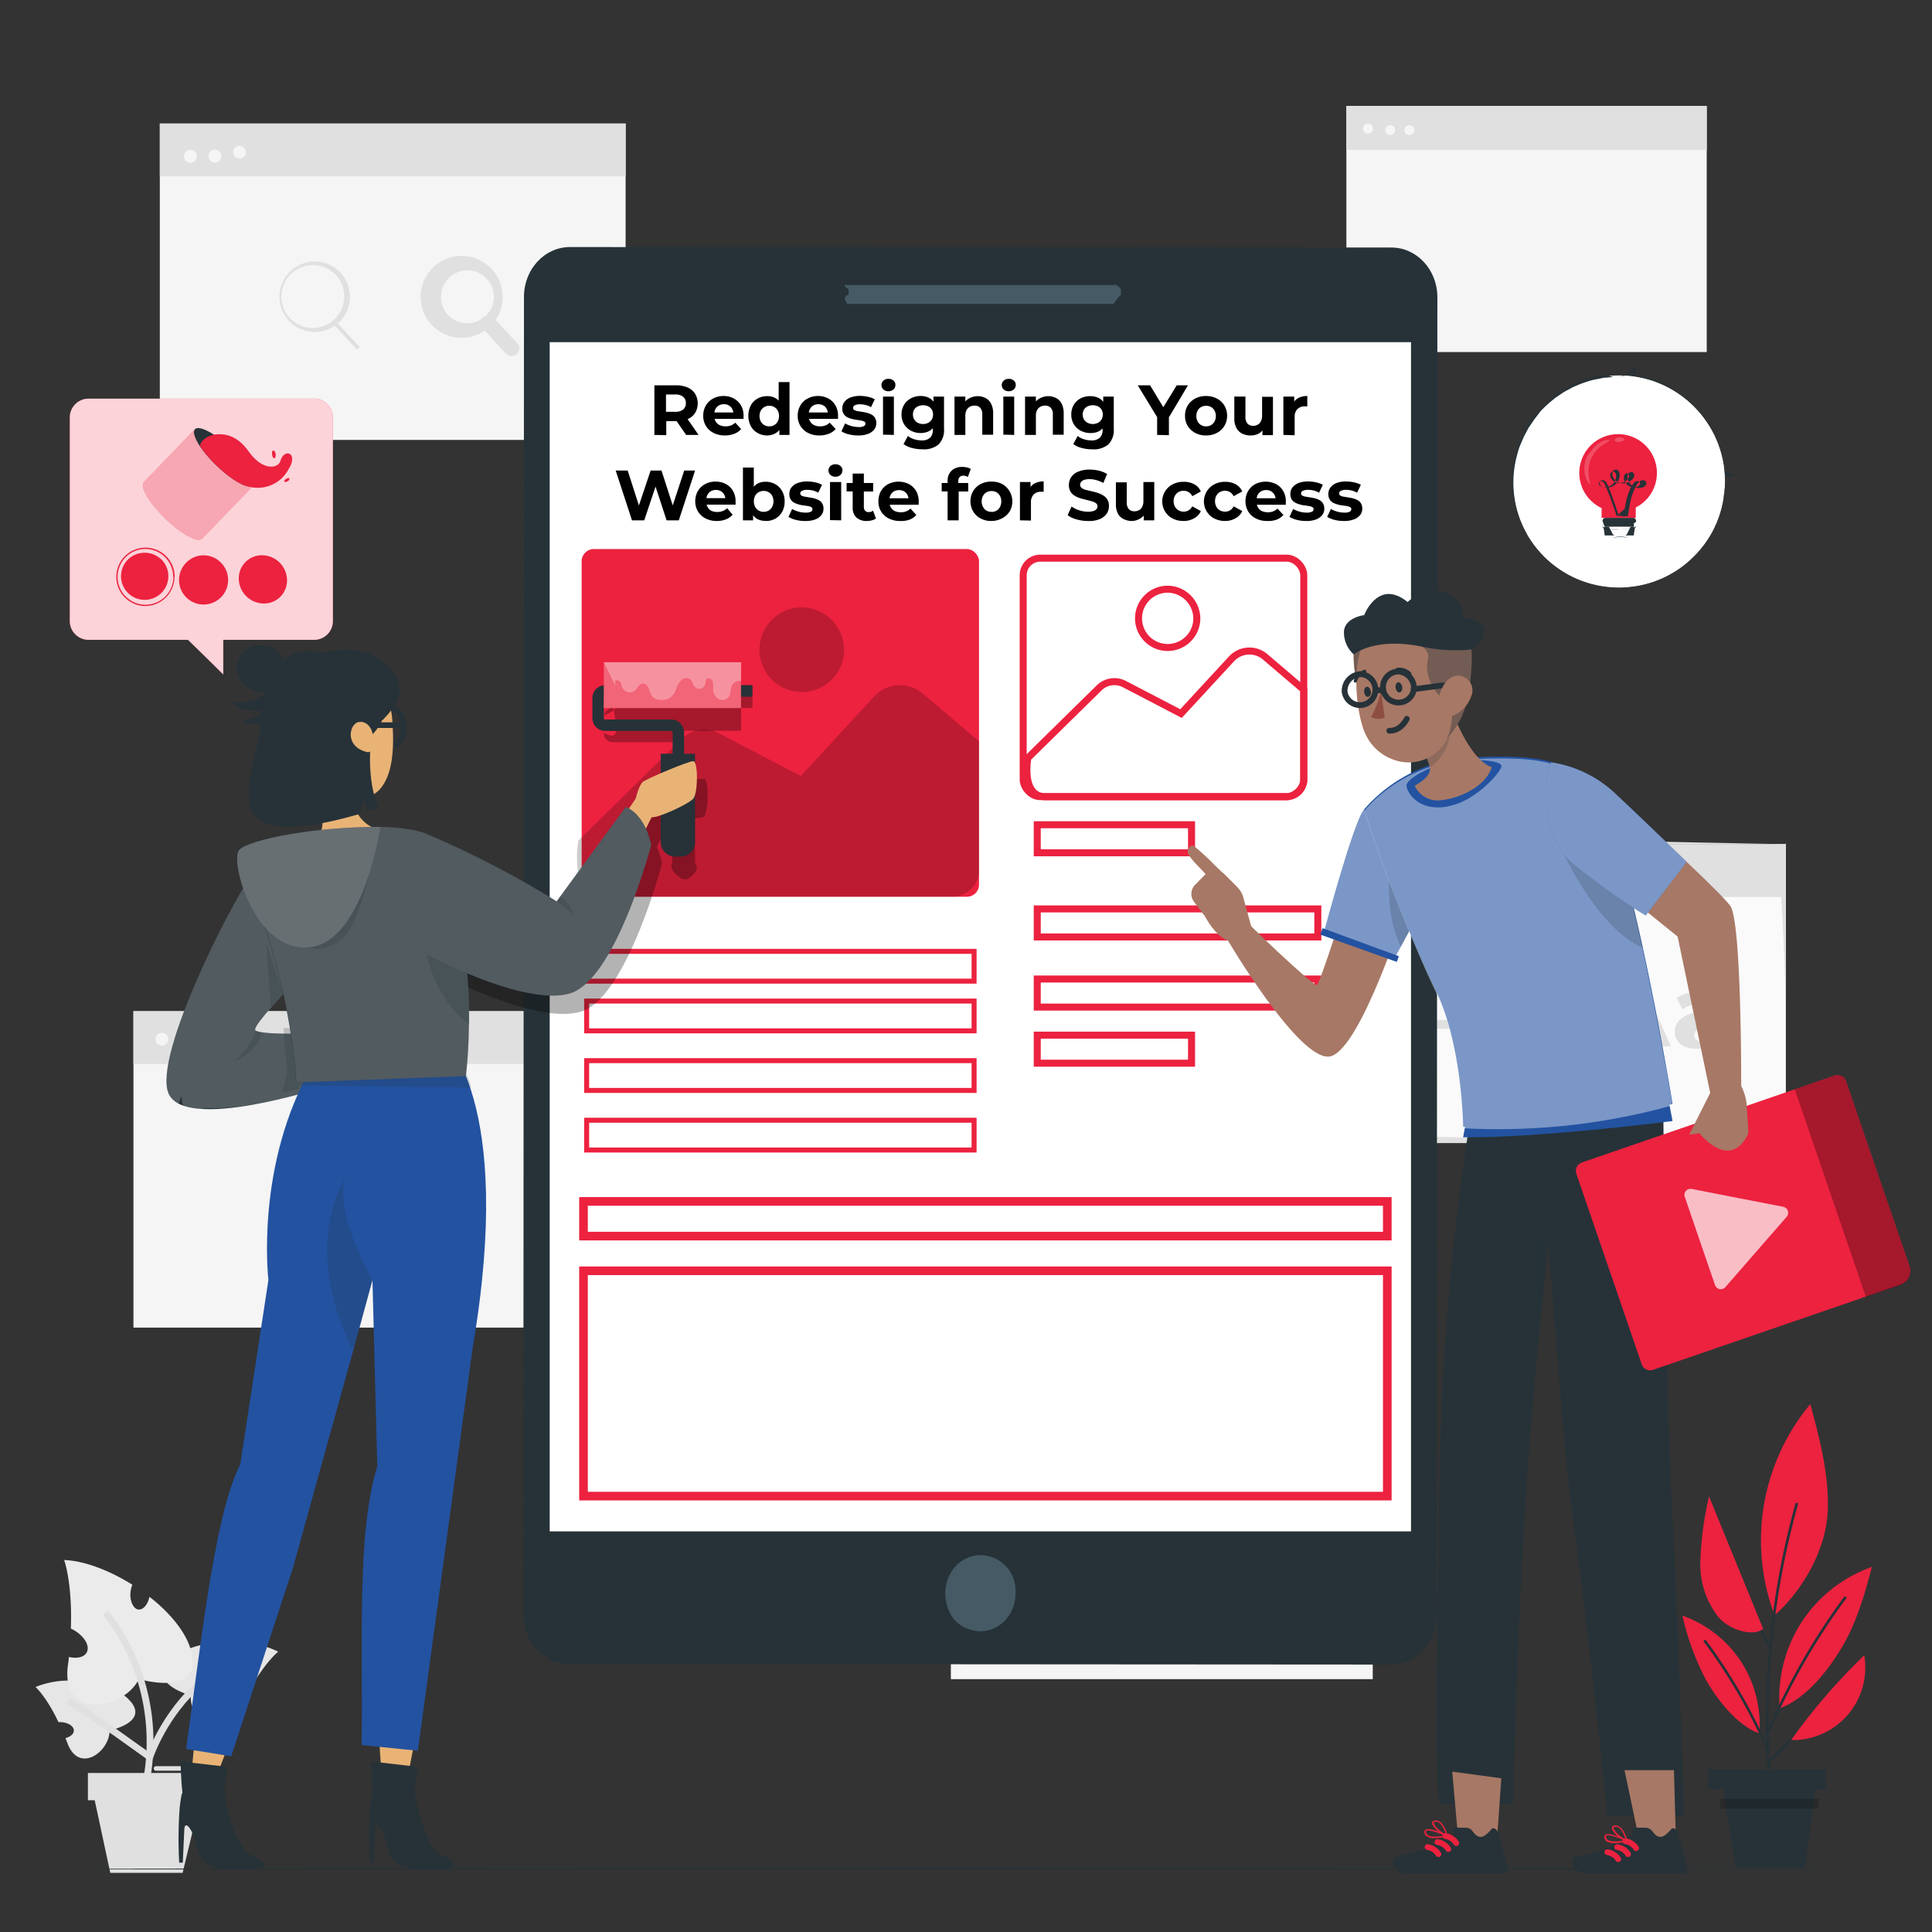 <svg id="Layer_1" data-name="Layer 1" xmlns="http://www.w3.org/2000/svg" viewBox="0 0 356 356"><rect x="0" y="0" width="356" height="356" fill="#333333" stroke="none"/><defs><style>.cls-1{fill:#e6e6e6;}.cls-2{fill:#ebebeb;}.cls-14,.cls-19,.cls-21,.cls-25,.cls-26,.cls-3,.cls-31,.cls-35,.cls-4,.cls-6{fill:none;}.cls-3,.cls-4,.cls-6{stroke:#e0e0e0;}.cls-14,.cls-21,.cls-25,.cls-26,.cls-3{stroke-miterlimit:10;}.cls-3,.cls-4{stroke-width:1.25px;}.cls-19,.cls-31,.cls-35,.cls-4,.cls-6{stroke-linecap:round;stroke-linejoin:round;}.cls-5{fill:#e0e0e0;}.cls-6{stroke-width:0.84px;}.cls-7{fill:#ec223f;}.cls-17,.cls-33,.cls-8{fill:#263238;}.cls-16,.cls-17,.cls-24,.cls-9{opacity:0.2;}.cls-15,.cls-17,.cls-22,.cls-24,.cls-27,.cls-28,.cls-29,.cls-32,.cls-33,.cls-9{isolation:isolate;}.cls-10{fill:#f5f5f5;}.cls-11{fill:#fafafa;}.cls-12,.cls-22,.cls-24,.cls-27,.cls-28,.cls-29,.cls-32{fill:#fff;}.cls-13{fill:#455a64;}.cls-14,.cls-25,.cls-26,.cls-31{stroke:#ec223f;}.cls-14{stroke-width:0.92px;}.cls-15,.cls-22,.cls-23{opacity:0.3;}.cls-18{fill:#e9b376;}.cls-19,.cls-21,.cls-35{stroke:#263238;}.cls-19{stroke-width:1.05px;}.cls-20{fill:#2352a1;}.cls-21{stroke-width:2.11px;}.cls-25{stroke-width:1.29px;}.cls-26{stroke-width:1.59px;}.cls-27{opacity:0.8;}.cls-28{opacity:0.6;}.cls-29{opacity:0.7;}.cls-30{fill:#a77865;}.cls-31,.cls-35{stroke-width:1.06px;}.cls-32,.cls-33{opacity:0.4;}.cls-34{fill:#8e4f42;}</style></defs><title>when-should-we-consider-redesigning-our-website</title><path class="cls-1" d="M24.09,313.56c-1.41-1.75-4.14-2.91-7.14-3.47.23.86.06,1.65-.45,1.85s-1.33-.39-1.7-1.36a3,3,0,0,1-.18-.8,16.61,16.61,0,0,0-8.07,1.07s2,1.78,4.22,6.47H11c1.45,0,2.62.72,2.61,1.57,0,.62-.64,1.14-1.54,1.38.11.3.23.6.35.92,2.13,5.77,7.82,1.6,7.77-2.35,0,0,7.1-1.37,3.93-5.27Z"/><path class="cls-1" d="M31.1,306.11c1.75-1.88,4.95-3,8.41-3.42-.33,1-.19,1.88.37,2.14s1.54-.35,2-1.42a3.67,3.67,0,0,0,.27-.9,19.07,19.07,0,0,1,9.12,1.83s-2.39,1.88-5.29,7.05l-.24,0c-1.65-.09-3,.62-3.09,1.59,0,.7.64,1.35,1.66,1.69-.16.33-.31.67-.47,1-2.86,6.42-9,1.24-8.68-3.26C35.2,312.41,27.2,310.32,31.1,306.11Z"/><path class="cls-2" d="M35.33,304.7c-.74-3.61-3.84-7.38-7.79-10.47-.3,1.43-1.16,2.45-2.05,2.35s-1.63-1.57-1.44-3.26a5.13,5.13,0,0,1,.34-1.31c-4.23-2.65-8.9-4.43-12.57-4.55,0,0,1.53,4.09,1.24,12.62l.3.15c2.1,1.12,3.28,3,2.62,4.25-.48.9-1.8,1.19-3.3.84,0,.53-.11,1.06-.18,1.61-1.27,10,10.19,8.26,13.1,2.46C25.6,309.39,37,312.79,35.33,304.7Z"/><path class="cls-3" d="M27.08,327.57a38.68,38.68,0,0,0-7.62-30.42"/><path class="cls-4" d="M41.23,307.2c-8,4.16-12.44,13.1-13.63,16.57,0,0-9.81-7.12-14.55-10.15"/><polygon class="cls-5" points="16.2 331.72 39.62 331.72 39.62 326.7 16.2 326.7 16.2 331.72"/><polygon class="cls-5" points="37.27 330.04 33.65 345.1 20.32 345.1 17.09 330.04 37.27 330.04"/><path class="cls-6" d="M38.79,325.86H35.44"/><path class="cls-6" d="M35.44,325.86H28.75"/><g id="freepik--Plant--inject-218"><path class="cls-7" d="M333.58,258.73A39.21,39.21,0,0,0,327,297.65c5.6-5,9.54-12.61,9.79-19.27S335.31,265.16,333.58,258.73Z"/><path class="cls-7" d="M332,298.86a25.84,25.84,0,0,0-4.08,15.91c4.86-1.69,9.13-7.17,11.7-11.62s4-9.46,5.31-14.43A25.79,25.79,0,0,0,332,298.86Z"/><path class="cls-8" d="M330.84,277.05a148.51,148.51,0,0,0-5.44,39.88q0,5.74.46,11.48c0,.31.51.31.48,0a148.12,148.12,0,0,1,2.34-40.2q1.1-5.56,2.62-11a.24.24,0,0,0-.46-.13Z"/><path class="cls-8" d="M326.07,319.18a122.85,122.85,0,0,1,14.13-24.66c.18-.25-.24-.49-.42-.24a123.09,123.09,0,0,0-14.17,24.77c-.12.29.34.41.46.13Z"/><path class="cls-7" d="M320.79,306.14a21.43,21.43,0,0,1,3.4,13.26c-4-1.41-7.61-6-9.75-9.69a48.25,48.25,0,0,1-4.42-12A21.45,21.45,0,0,1,320.79,306.14Z"/><path class="cls-8" d="M326,322.46a100.58,100.58,0,0,0-11.61-20.17c-.18-.25-.6,0-.42.25a99.52,99.52,0,0,1,11.57,20c.12.28.58.16.46-.13Z"/><path class="cls-8" d="M326.09,324.9c5.71-5.87,11.54-11.63,17.26-17.51.21-.22-.13-.56-.34-.34-5.72,5.88-11.55,11.64-17.26,17.51-.22.23.12.57.34.34Z"/><path class="cls-7" d="M343.52,305a113.23,113.23,0,0,0-13.47,15.62H331A13.38,13.38,0,0,0,343.52,305Z"/><path class="cls-8" d="M320,293.28q3.19,5.22,6,10.66c.15.27.56,0,.42-.25q-2.82-5.43-6-10.65c-.16-.26-.58,0-.42.24Z"/><path class="cls-7" d="M314.93,275.68a61.52,61.52,0,0,0-1.62,12.2,15.69,15.69,0,0,0,3.31,10.06c2.16,2.55,6.52,3.66,8.27,2.2l-10-24.46Z"/><rect class="cls-8" x="314.77" y="326.04" width="21.72" height="3.62"/><polygon class="cls-8" points="332.63 344.14 319.83 344.14 317.5 329.66 334.46 329.66 332.63 344.14"/><polygon class="cls-9" points="316.79 331.47 335.21 331.47 334.98 333.28 317.08 333.28 316.79 331.47"/></g><g id="freepik--background-complete--inject-203"><rect class="cls-10" x="175.21" y="257.59" width="77.74" height="51.82"/><rect class="cls-5" x="175.21" y="257.59" width="77.74" height="8.1"/><path class="cls-10" d="M181,262a1.08,1.08,0,1,1-1.07-1.08A1.07,1.07,0,0,1,181,262Z"/><path class="cls-10" d="M185.14,261.9a1.08,1.08,0,1,1-1.07-1.07h0A1.06,1.06,0,0,1,185.14,261.9Z"/><path class="cls-10" d="M189.78,261.9a1.08,1.08,0,1,1-1.07-1.07h0a1.06,1.06,0,0,1,1.07,1.07Z"/><rect class="cls-10" x="248.09" y="19.52" width="66.4" height="45.35"/><rect class="cls-5" x="248.09" y="19.52" width="66.4" height="8.1"/><path class="cls-10" d="M253,23.67a.93.93,0,0,1-.92.93.91.91,0,0,1-.93-.91.93.93,0,0,1,.92-.93h0a.92.92,0,0,1,.93.91Z"/><circle class="cls-10" cx="256.18" cy="23.98" r="0.92"/><circle class="cls-10" cx="259.7" cy="23.98" r="0.92"/><rect class="cls-10" x="24.59" y="186.33" width="85.83" height="58.3"/><rect class="cls-5" x="24.59" y="186.33" width="85.83" height="9.72"/><path class="cls-10" d="M31,191.48a1.18,1.18,0,1,1-1.18-1.18h0A1.18,1.18,0,0,1,31,191.48Z"/><path class="cls-10" d="M35.48,190.74a1.19,1.19,0,1,1-1.19-1.17h0A1.18,1.18,0,0,1,35.48,190.74Z"/><path class="cls-10" d="M40,190.74a1.18,1.18,0,1,1-1.19-1.17h0A1.18,1.18,0,0,1,40,190.74Z"/><rect class="cls-10" x="29.45" y="22.76" width="85.83" height="58.3"/><rect class="cls-5" x="29.45" y="22.76" width="85.83" height="9.72"/><path class="cls-10" d="M36.27,28.78a1.19,1.19,0,1,1-1.21-1.16h0A1.18,1.18,0,0,1,36.27,28.78Z"/><path class="cls-10" d="M40.79,28.78a1.18,1.18,0,0,1-2.36,0,1.17,1.17,0,0,1,1.16-1.2h0A1.18,1.18,0,0,1,40.79,28.78Z"/><circle class="cls-10" cx="44.13" cy="28.04" r="1.17"/><path class="cls-5" d="M58,61.17a6.49,6.49,0,1,1,6.48-6.49h0A6.49,6.49,0,0,1,58,61.17Zm2-11.83A5.82,5.82,0,0,0,52,56a5.79,5.79,0,0,0,11.42-1.35h0A5.69,5.69,0,0,0,60,49.34Z"/><rect class="cls-5" x="63.53" y="58.7" width="0.7" height="6.34" transform="translate(-25.02 59.82) rotate(-42.76)"/><path class="cls-5" d="M87.84,61.72a7.55,7.55,0,1,1,4.77-7h0A7.4,7.4,0,0,1,87.84,61.72Zm-1.71-11.9a4.89,4.89,0,0,0-4.61,6.47,4.67,4.67,0,0,0,3,3A4.87,4.87,0,0,0,91,54.69h0a4.87,4.87,0,0,0-4.86-4.87Z"/><path class="cls-5" d="M94.23,65.59a1.36,1.36,0,0,1-1-.45l-4.32-4.66A1.4,1.4,0,0,1,91,58.59l4.31,4.63a1.4,1.4,0,0,1-.07,2,1.42,1.42,0,0,1-1,.38Z"/><rect class="cls-11" x="248.09" y="155.56" width="80.98" height="55.06"/><path class="cls-5" d="M269.63,189.57h-7.78l-1.71,3.24h-.83l6-13h1l6,13h-.83Zm-.37-1.62-3.49-7.74-3.5,7.74Z"/><path class="cls-5" d="M282.1,186.74v6.07h-1.62V191.3a3,3,0,0,1-3.21,1.86c-2.24,0-3.6-1.15-3.6-2.86,0-1.51,3.73-2.35,3.73-2.35h3.08v-1.24c.35-1.86-.66-2.86-2.62-2.86a5.11,5.11,0,0,0-3.44,1.26l-.48-.7a6.06,6.06,0,0,1,4-1.39C280.38,183,282.1,186.74,282.1,186.74Zm-1.62,3.09V188h-3.42c-2.1,0-2.8.86-2.8,2s1,2.1,2.8,2.1a3.44,3.44,0,0,0,3.42-2.23Z"/><path class="cls-5" d="M303.64,189.57h-6.22l-1.19,3.24H293.3l5.8-13h3l5.79,13h-3Zm-1-1.62-2.09-5.14L298.44,188Z"/><path class="cls-5" d="M319.35,187.2v5.61h-3.24v-1a5.1,5.1,0,0,1-3.66,1.44c-2.41,0-3.85-1.34-3.85-3.12s1.29-3.09,4.43-3.78h2.38c0-.59-.77-1.34-2.38-1.34a5,5,0,0,0-3,1l-1.07-2.1a8,8,0,0,1,4.44-1.24C316.58,182.62,318.39,184.11,319.35,187.2Zm-3.24,3.43v-1.06h-2.06c-1.4,0-1.84.52-1.84,1.21s.63,1.24,1.69,1.24A2.22,2.22,0,0,0,316.11,190.63Z"/><rect class="cls-5" x="248.09" y="155.56" width="80.98" height="9.72"/><path class="cls-10" d="M253.72,160.49a1.11,1.11,0,1,1-1.11-1.11h0A1.11,1.11,0,0,1,253.72,160.49Z"/><path class="cls-10" d="M258,159.91a1.12,1.12,0,1,1-1.13-1.11h0A1.11,1.11,0,0,1,258,159.91Z"/><path class="cls-10" d="M262.27,159.91a1.12,1.12,0,1,1-1.12-1.11h0A1.11,1.11,0,0,1,262.27,159.91Z"/><path class="cls-5" d="M329.06,210.36v-4.29c0-2.53,0-6.24,0-11,0-9.48,0-23.06-.08-39.69l.14.15H247.9l.19-.18V210.3l-.32-1.3,58.44,1.62,16.7-1.62H323l-16.67,1.62H248.09V153.94h-.3l81.13,1.62h-1.48v.16A381.09,381.09,0,0,1,329,195.49c0,4.72.07,10.93.07,10.93v3.94Z"/></g><g id="freepik--Floor--inject-203"><path class="cls-8" d="M346.69,344.39c0,.08-76.24.14-170.25.14s-170.26-.06-170.26-.14,76.22-.14,170.26-.14S346.69,344.31,346.69,344.39Z"/></g><path class="cls-8" d="M256.26,306.72l-151.35-.1c-4.68,0-8.48-4.1-8.48-9.16l.12-242.78c0-5.06,3.8-9.16,8.48-9.16l151.36.09c4.68,0,8.47,4.1,8.47,9.16l-.12,242.78C264.74,302.61,260.94,306.71,256.26,306.72Z"/><rect class="cls-12" x="101.29" y="63.05" width="158.71" height="219.13"/><path class="cls-13" d="M187.13,293.58c0,5-4.77,8.71-9.61,6.19a5.77,5.77,0,0,1-2.6-2.82c-2.83-6.41,3-12.68,8.92-9.55a6.53,6.53,0,0,1,3.29,5.83Z"/><path class="cls-13" d="M156.13,52.53h49.09c.47-.21.85.2,1.34.71V54.3A8,8,0,0,0,205.22,56H156.13c-.47-.81-.85-1.22.23-1.73V53.24C155.28,52.73,155.66,52.32,156.13,52.53Z"/><path class="cls-12" d="M149.54,155.35c.1,0,.19,4.27.19,9.53s-.09,9.52-.19,9.52-.18-4.27-.18-9.52S149.44,155.35,149.54,155.35Z"/><path class="cls-12" d="M203,223.66c0,.11-9.14.2-20.41.2s-20.42-.09-20.42-.2,9.14-.2,20.42-.2S203,223.55,203,223.66Z"/><path class="cls-12" d="M200.38,194.62c0,.11-8.61.2-19.23.2s-19.24-.09-19.24-.2,8.61-.19,19.24-.19S200.38,194.51,200.38,194.62Z"/><path class="cls-12" d="M163.84,221.51a3.39,3.39,0,0,1-.9,0,11.89,11.89,0,0,1-2.42-.53,13.91,13.91,0,0,1-9.15-13.3,13.15,13.15,0,0,1,.22-2.66,4.3,4.3,0,0,1,.23-.94,28.69,28.69,0,0,0-.19,3.59,14.16,14.16,0,0,0,9,13A21.59,21.59,0,0,0,163.84,221.51Z"/><path class="cls-12" d="M213.6,215.2c-.07,0,.35-.93.7-2.49a17.46,17.46,0,0,0,.43-2.78,19.9,19.9,0,0,0-.09-3.45,20.18,20.18,0,0,0-.76-3.34,16.59,16.59,0,0,0-1.1-2.56c-.74-1.4-1.39-2.14-1.31-2.2s.18.16.47.5a5.26,5.26,0,0,1,.49.65,9.38,9.38,0,0,1,.58.91A15.4,15.4,0,0,1,214.2,203a18.07,18.07,0,0,1,.79,3.42,17.36,17.36,0,0,1,.07,3.53,15.73,15.73,0,0,1-.51,2.82c-.1.36-.21.71-.34,1.05a6.21,6.21,0,0,1-.31.75A2.37,2.37,0,0,1,213.6,215.2Z"/><path class="cls-12" d="M213.25,131.28c0,.1-13.89.2-31,.2s-31-.1-31-.2,13.89-.2,31-.2S213.25,131.17,213.25,131.28Z"/><path class="cls-12" d="M123.38,251.09c0,.11-.45.28-1,.55s-1,.53-1,.44.29-.51.87-.8S123.36,251,123.38,251.09Z"/><rect class="cls-7" x="107.18" y="101.17" width="73.22" height="64.07" rx="2.23"/><path class="cls-9" d="M106.58,154.88l19.11-18.78a5.77,5.77,0,0,1,6.7-1l15.17,7.9,13.49-14.64a6.51,6.51,0,0,1,9-.55l10.35,8.81v24.54a5.24,5.24,0,0,1-4.41,4.07H111.3c-6.11,0-5-8.72-4.72-10.36Z"/><path class="cls-9" d="M155.54,119.91a7.8,7.8,0,1,1-7.79-8A7.89,7.89,0,0,1,155.54,119.91Z"/><rect class="cls-14" x="108.1" y="175.3" width="71.39" height="5.49"/><rect class="cls-14" x="108.1" y="184.46" width="71.39" height="5.49"/><rect class="cls-14" x="108.1" y="195.44" width="71.39" height="5.49"/><rect class="cls-14" x="108.1" y="206.42" width="71.39" height="5.49"/><g id="freepik--Character_1--inject-218" data-name="freepik--Character 1--inject-218"><path class="cls-15" d="M138.65,132.57h0v-6.32H113.37v6.32l-.33-2.1a1.7,1.7,0,0,0-1.78,1.61v3a1.68,1.68,0,0,0,1.68,1.68H125a1,1,0,0,1,1,1v5.32H123.9v3a12.74,12.74,0,0,0-3.37,1.27c-.77.57-1.37,3.11-1.37,3.11l-1.25,1.85a4.2,4.2,0,0,0-.59-.28l-12.72,17.4a172.64,172.64,0,0,0-24.36-12.58c-4.75,9.45.42,22.38.42,22.38s17.85,9.66,26.34,7.19,15-27.36,15-27.36a14.3,14.3,0,0,0-1-3l1.07-2.15a5.73,5.73,0,0,0,.69-.09,7.22,7.22,0,0,1,1.09-.08V159c-.77,1.48,1.91,3,1.91,3h.87s2.68-1.55,1.43-3v-8.21c1.42-.13,1.57-.25,1.66-.36.87-1,.92-6.88,0-6.9-.08,0-.23,0-1.66.08v-.54H126v-5.31a7.38,7.38,0,0,0-1.13-3.11H113.62c-.52,1.37-.94.95-2.36.43v-3.24a7.63,7.63,0,0,0,2.36-1.4h-.25v4.21h23.17v-4.21h2.11v2.1Z"/><path class="cls-8" d="M46.82,160.61c-3.09,3.56-18.8,33.82-15.76,40.89s28.21-1.08,28.21-1.08l-1.51-10s-9.77.35-10.71-.58,13.23-15.08,13.23-15.08Z"/><g class="cls-16"><path class="cls-12" d="M31.06,201.56a3.76,3.76,0,0,0,1.83,1.86h0l.51-1.33h.07c.15,1.62.31,1.68.48,1.72a10.61,10.61,0,0,0,2.17.46l.64.06a1.74,1.74,0,0,0,.94-.14h.87c8.43.27,20.71-3.69,20.72-3.77l-1.51-10s-2.54.09-5.15.06-5.1-.18-5.56-.64c-.23-.23.44-1.23,1.58-2.61h0c2.76-3.4,8.31-9.06,10.59-11.38l1-1L46.8,160.67C43.72,164.2,28,194.46,31.06,201.56Z"/></g><polygon class="cls-17" points="51.98 201.38 52.92 197.68 52.23 189.45 54.78 189.45 56.2 198.41 54.85 200.66 51.98 201.38"/><polygon class="cls-17" points="52.23 183.13 49.08 173.86 49.89 185.74 52.23 183.13"/><path class="cls-17" d="M47.17,190a15.5,15.5,0,0,1-4,5.63s4.3-1.69,5.07-5.37Z"/><path class="cls-18" d="M70.51,328.48l4.35.07c4.43-20.81,7.57-46.56,9.52-66,.3-3,.58-5.93.87-8.61q.16-1.92.33-3.69c.52-5.84.87-10.45,1.1-13.34.15-2.09.23-3.24.23-3.24H71.09l.15,4,.52,13.23,0,1.52.33,8.75.55,14.89c-5.41,21-2.18,52.39-2.18,52.39Z"/><path class="cls-18" d="M35.2,327.48l4.29.81c8.58-21.46,16.65-48.94,21.89-68.14.81-3,1.56-5.76,2.23-8.29a1.54,1.54,0,0,1,.09-.37c1.33-5,2.35-9,3-11.53l.76-3.08L52,234.21l-.87,6.52-1.29,9.57-.26,1.88-.87,6.53-2.35,17.52c-9,19.75-11.11,51.25-11.11,51.25Z"/><path class="cls-8" d="M83.38,343a8.6,8.6,0,0,0-2.72-1.49h0s-3-2.94-4.4-11.8l-3.88-1a3.32,3.32,0,0,0-3.53,1.39,1.86,1.86,0,0,0-.25.51,21.47,21.47,0,0,0-.41,2.88,80.83,80.83,0,0,0-.07,9.72h.71l.28-6.09c.1-2.07,1.69.36,2.15,2.61s1.41,4.61,5.95,4.72c5.31.08,7.51-.13,6.17-1.43Z"/><path class="cls-8" d="M68.71,330.24c-.26-2.07-.33-5.67-.33-5.67l8.63,1s-1.05,4.1-.19,7.18C72.47,331.51,68.71,330.24,68.71,330.24Z"/><path class="cls-8" d="M48.27,343a8.78,8.78,0,0,0-2.72-1.48h0s-3-2.94-4.39-11.8l-3.89-1a3.32,3.32,0,0,0-3.53,1.39,1.86,1.86,0,0,0-.25.51,21.47,21.47,0,0,0-.41,2.88,78.81,78.81,0,0,0-.06,9.72h.66l.28-6.09c.11-2.07,1.7.36,2.15,2.61s1.42,4.61,6,4.72c5.33.07,7.53-.14,6.19-1.44Z"/><path class="cls-8" d="M33.61,330.24c-.26-2.07-.34-5.67-.34-5.67l8.63,1s-1,4.1-.19,7.18C37.36,331.51,33.61,330.24,33.61,330.24Z"/><path class="cls-17" d="M59.27,145.14a9.25,9.25,0,0,0,3.33,1.48c3.52.82,5.93.22,7.51-1.4a10,10,0,0,1-6.33-.52A5.2,5.2,0,0,0,59.27,145.14Z"/><path class="cls-19" d="M70.85,134c0,1.81.8,3.27,1.74,3.27s1.79-1.46,1.79-3.27-.8-3.27-1.79-3.27S70.85,132.22,70.85,134Z"/><path class="cls-18" d="M58.87,145a.83.83,0,0,0,.21.16,9.41,9.41,0,0,0,3.33,1.63c3.52.81,5.93.33,7.5-1.27h0c2.2-2.39,2.75-6.62,2.44-11.74a19.64,19.64,0,0,0-1.11-6v-.09a2.06,2.06,0,0,0-.09-.22A7,7,0,0,0,66,123.2a14,14,0,0,0-3-.34C53,122.78,51.23,139.29,58.87,145Z"/><path class="cls-18" d="M58.26,154.14c-.62,2.84,3.06,4,3.06,4,6-2.61,7.13-5.77,7.13-5.77-5-2.61-3.57-10-3.57-10l-1,.51-7.16,1.4s2,3.81,2.25,4.68h0C60.3,153.5,58.26,154.14,58.26,154.14Z"/><path class="cls-8" d="M71.44,127.72a10.51,10.51,0,0,1-6.09,10s-2.85,7.26-7,7.35c-5.72.14-10.74-8-8.77-16.25C52.14,118.09,68.39,117.22,71.44,127.72Z"/><path class="cls-8" d="M59.27,120.29s6.66-1.69,10.35,1c4.31,3.13,5.94,6.37.87,11.4,0,0-11.2-3.63-14.92-2.86a38.46,38.46,0,0,0-6.38,1.85c-.81-7.4,6.36-12.9,10.08-11.39Z"/><path class="cls-8" d="M68.72,134s-1.74,8.05,1,14.92l-2.1.45-.55-2c-.38.12-.54,2.53-1,2.67-4.87,1.42-13.68,3.53-17.67,1.37-5.51-3-.46-13-.23-18.77s2.74-14.31,11.12-12.4S68.72,134,68.72,134Z"/><line class="cls-19" x1="74.4" y1="133.62" x2="68.08" y2="133.62"/><path class="cls-8" d="M52.58,126a5.58,5.58,0,0,0-.86-5.36,4.89,4.89,0,0,0-5.1-1.58,4.34,4.34,0,0,0-3,4.33,4.58,4.58,0,0,0,1.85,3.18,6.17,6.17,0,0,0,3.55,1.14,9.87,9.87,0,0,1-6.46,1.72,7.84,7.84,0,0,0,6.24,1.47,15,15,0,0,1-4,2,6.44,6.44,0,0,0,8.59-3.27L52.58,126Z"/><path class="cls-20" d="M44.29,269.79c-4.86,9.47-7.33,33.95-10,52.49l8.32,1.34L54,288.82l11.26-40.6,3.37-12.37h0l.89,34.32c-3.79,12.31-2.63,32-2.88,51.38L77,322.6l10.12-74.42c7.83-46-5.56-56.85-5.56-56.85l-23.86,4.8c-10.8,18.37-8.24,39.72-8.24,39.72l-5.18,33.94Z"/><path class="cls-17" d="M64.66,248.14l.64.08,3.37-12.37s-7.24-12.36-5-18.8C63.37,217.5,55.58,229.06,64.66,248.14Z"/><path class="cls-17" d="M55.4,200l31.41.41a11.06,11.06,0,0,0-.93-2.63c-.53-.83-.23,0-.23,0l-29.71,1.12Z"/><path class="cls-21" d="M125,147.32V135a1.37,1.37,0,0,0-1.37-1.37H111.52a1.3,1.3,0,0,1-1.31-1.31v-3.69a1.3,1.3,0,0,1,1.31-1.31h27.13"/><rect class="cls-7" x="111.26" y="122.04" width="25.28" height="8.43"/><rect class="cls-22" x="111.26" y="122.04" width="25.28" height="8.43"/><path class="cls-8" d="M125.43,157.85h-1a2.68,2.68,0,0,1-2.68-2.68V138.89h6.32v16.28A2.68,2.68,0,0,1,125.43,157.85Z"/><g class="cls-23"><path class="cls-12" d="M113.37,125.34a1,1,0,0,1,1,.42c.15.32.19.69.34,1a1.49,1.49,0,0,0,2.23.52c.51-.43.8-1.24,1.44-1.31s1,.48,1.2,1a4.24,4.24,0,0,0,.75,1.52,2.12,2.12,0,0,0,1.4.47,2.72,2.72,0,0,0,1.9-.52,3.82,3.82,0,0,0,1-1.59,4,4,0,0,1,1-1.59,1.23,1.23,0,0,1,1.66,0c.32.32.38.84.65,1.21a1.12,1.12,0,0,0,1.11.44,1.17,1.17,0,0,0,.88-.84c.1-.34.06-.77.32-1s.95,0,1.09.52a6.18,6.18,0,0,1,.06,1.49,2.06,2.06,0,0,0,1.12,1.78,1.46,1.46,0,0,0,1.86-.61c.31-.59.17-1.36.5-2a1.59,1.59,0,0,1,1.66-.74l.05-3.49H111.26l2.11,4.29Z"/></g><path class="cls-8" d="M78.22,153.51s-8-2.83-20,.63-12.45,8.57-12.45,8.57,7.6,17.23,8.8,36.74l31.27-1.16s3.73-27.54-7.66-44.78Z"/><path class="cls-24" d="M45.81,162.71s7.6,17.23,8.8,36.74l31.27-1.16a85,85,0,0,0,.57-9.57,93.67,93.67,0,0,0-.87-14c-1-7.22-3.19-14.93-7.36-21.24,0,0-8-2.84-20,.62s-12.45,8.61-12.45,8.61Z"/><path class="cls-17" d="M78.65,175.93s1.3,7.93,7.83,12.82a93.46,93.46,0,0,0-.87-14l-7,1.17Z"/><path class="cls-18" d="M113.19,153l3.94-5.84s.6-2.54,1.37-3.12,8.33-3.8,9.25-3.78.87,5.9,0,6.9-5.69,3.14-7,3.36-.65,0-.65,0l-3.48,7Z"/><path class="cls-8" d="M78.22,153.51a171.48,171.48,0,0,1,24.35,12.58l12.73-17.4s3.43,1.06,4.7,7c0,0-6.54,24.89-15,27.36s-26.34-7.19-26.34-7.19-5.16-12.93-.41-22.38Z"/><path class="cls-24" d="M78.22,153.51a171.48,171.48,0,0,1,24.35,12.58l12.73-17.4s3.43,1.06,4.7,7c0,0-6.54,24.89-15,27.36s-26.34-7.19-26.34-7.19-5.16-12.93-.41-22.38Z"/><path class="cls-17" d="M56.72,174.58a6.64,6.64,0,0,0,6.72-2c3.18-3.26,5-13.58,5-13.58Z"/><path class="cls-8" d="M70.11,152.38S67,173.66,56.92,174.58s-14.58-15.93-12.87-17.93,14.62-4.41,26.06-4.27Z"/><path class="cls-22" d="M70.11,152.38S67,173.66,56.92,174.58s-14.58-15.93-12.87-17.93,14.62-4.41,26.06-4.27Z"/><path class="cls-18" d="M68.72,135.71c0-1.09-.87-2.93-2.61-2.67s-2.73,4.58,1.59,5.55c.65.13,1-.6,1-2.88Z"/><path class="cls-17" d="M102.57,166.09s3,2.06,3.22,3a5,5,0,0,0-2.61-3.82l-.61.83Z"/></g><rect class="cls-25" x="188.54" y="102.85" width="51.7" height="43.94" rx="3.14"/><path class="cls-25" d="M189.4,139.66l13.16-12.93a4,4,0,0,1,4.62-.68l10.44,5.44,9.3-10.08a4.48,4.48,0,0,1,6.2-.38l7.12,6.07V144a3.6,3.6,0,0,1-3,2.81H192.65C188.44,146.8,189.21,140.79,189.4,139.66Z"/><path class="cls-25" d="M220.53,114.06a5.37,5.37,0,1,1-5.37-5.49A5.43,5.43,0,0,1,220.53,114.06Z"/><rect class="cls-25" x="191.13" y="151.97" width="28.43" height="5.17"/><rect class="cls-25" x="191.13" y="167.48" width="51.7" height="5.17"/><rect class="cls-25" x="191.13" y="180.4" width="51.7" height="5.17"/><rect class="cls-25" x="191.13" y="190.74" width="28.43" height="5.17"/><rect class="cls-26" x="107.52" y="221.38" width="148.11" height="6.39"/><rect class="cls-26" x="107.52" y="234.16" width="148.11" height="41.52"/><g id="freepik--Colors--inject-218"><path class="cls-7" d="M57.89,73.46H16.32a3.46,3.46,0,0,0-3.46,3.46v37.52a3.46,3.46,0,0,0,3.46,3.46H34.63c2,1.91,6.51,6.38,6.51,6.38V117.9H57.89a3.45,3.45,0,0,0,3.45-3.46V76.92A3.45,3.45,0,0,0,57.89,73.46Z"/><path class="cls-27" d="M57.89,73.46H16.32a3.46,3.46,0,0,0-3.46,3.46v37.52a3.46,3.46,0,0,0,3.46,3.46H34.63c2,1.91,6.51,6.38,6.51,6.38V117.9H57.89a3.45,3.45,0,0,0,3.45-3.46V76.92A3.45,3.45,0,0,0,57.89,73.46Z"/><path class="cls-8" d="M35.91,79.09c.8-.82,3.85.83,6.82,3.7s4.74,5.87,3.94,6.69-3.85-.83-6.82-3.7S35.11,79.92,35.91,79.09Z"/><path class="cls-7" d="M39.85,85.79c-3-2.87-4.73-5.86-3.94-6.69l-9.4,9.76c-.8.82,1,3.82,3.94,6.69s6,4.53,6.8,3.69l9.41-9.75c-.78.82-3.84-.83-6.81-3.7Z"/><path class="cls-28" d="M39.85,85.79c-3-2.87-4.73-5.86-3.94-6.69l-9.4,9.76c-.8.82,1,3.82,3.94,6.69s6,4.53,6.8,3.69l9.41-9.75c-.78.82-3.84-.83-6.81-3.7Z"/><path class="cls-7" d="M53.29,86.22a6.41,6.41,0,0,1-7.61,3.4h0c-1.34-.27-3.59-1.73-5.81-3.87a21.88,21.88,0,0,1-3-3.56c.08-1.1,1.57-2,2.88-2.14,1.73-.17,4,.18,6.14,3.22,2.63,3.63,5.38,3,5.78,1.67.68-2.35,3.25-1.59,1.66,1.28ZM50.79,84c.11-1-.73-1.38-.67-.42S50.72,84.73,50.79,84Zm2,4.76c.73-.21.71-.92.06-.59S52.26,88.93,52.79,88.78Z"/><path class="cls-7" d="M29.88,103.23a4.36,4.36,0,1,1-6.28-.16A4.45,4.45,0,0,1,29.88,103.23Zm4.58.31a4.52,4.52,0,1,0,6.28.17,4.45,4.45,0,0,0-6.28-.17Zm14,7.66a4.24,4.24,0,0,0,4.43-4.06,1.55,1.55,0,0,0,0-.22,4.64,4.64,0,0,0-4.44-4.6A4.25,4.25,0,0,0,44,106.38c0,.07,0,.15,0,.22A4.64,4.64,0,0,0,48.42,111.2Zm-16.27-4.91a5.38,5.38,0,1,0-5.38,5.38A5.39,5.39,0,0,0,32.15,106.29Zm-.24,0a5.14,5.14,0,1,1-5.14-5.14A5.15,5.15,0,0,1,31.91,106.29Z"/></g><g id="freepik--speech-bubble--inject-203"><circle class="cls-11" cx="298.33" cy="88.71" r="19.48"/><circle class="cls-12" cx="298.31" cy="88.72" r="19.54"/><path class="cls-8" d="M319.41,87.8v-.32s-1.59-.52-1.63-.93c0-.2,0-.43-.07-.7s-.1-.51-.16-.81-.12-.6-.19-1a4.84,4.84,0,0,0-.14-.51c-.06-.17-.11-.35-.17-.54a18.36,18.36,0,0,0-2.41-5.1,19.09,19.09,0,0,0-5.21-5.31l-.91-.6c-.3-.19-.62-.35-.94-.53l-.48-.26a3.71,3.71,0,0,0-.49-.24l-1-.44-.53-.23-.55-.17-1.11-.35c-.38-.1-.78-.17-1.17-.25l-.58-.13-.29-1.54H301a3.7,3.7,0,0,1-2.49,1.62h-1.29l-1.29.13a2,2,0,0,0-.64.07l-.65.13c-.43.09-.87.16-1.3.27a20.22,20.22,0,0,0-2.52.86l-.64.27-.32.13-.3.17-1.23.66c-.4.24-.78.52-1.18.78-.19.14-.4.26-.58.4l-.56.46a22.1,22.1,0,0,0-2.16,2L283,76.92l-.24.29a3.28,3.28,0,0,0-.2.31l-.42.61-.43.62-.36.66-.36.69-.18.34-.15.34-.6,1.39a13.26,13.26,0,0,0-.46,1.47,19.39,19.39,0,0,0,.56,12.27c.2.47.4.94.6,1.39l.69,1.34.18.34.21.31.42.63.43.62.47.58.48.58.23.27.26.27,1,1.05a22.53,22.53,0,0,0,2.34,1.78l.59.4c.27.19.58.3.85.5l1.22.64,1.07.46.32.13.33.11.66.21a19.77,19.77,0,0,0,2.63.64c.44.07.88.1,1.32.15l.65.07H299c.43,0,.85-.08,1.27-.1a18.42,18.42,0,0,0,2.45-.41l.29-.05.29-.09.58-.18c.38-.12.77-.21,1.13-.35l1.08-.46.53-.22.5-.26,1-.53a3.76,3.76,0,0,0,.47-.3l.46-.3c.29-.21.6-.39.89-.6l1-.8a18.84,18.84,0,0,0,4.6-5.74c.11-.21.23-.4.33-.59s.21-.48.31-.7l.3-.69c0-.12.09-.23.13-.35l.12-.34c.14-.44.28-.88.4-1.29a11.78,11.78,0,0,0,.27-1.19l.12-.55a4.51,4.51,0,0,0,.09-.53,6.07,6.07,0,0,1,.11-1c0-.26.07-.58.08-.83s0-.48,0-.69v.46a2.9,2.9,0,0,1,0,.83c0,.3-.07.61-.1,1a2.45,2.45,0,0,1-.09.53,2.91,2.91,0,0,1-.11.56c-.08.37-.15.78-.26,1.2s-.26.85-.41,1.3l-.1.35-.14.33-.3.7c-.1.24-.2.48-.3.7l-.4.7a19.33,19.33,0,0,1-4.71,5.82l-.81.7c-.29.21-.6.4-.9.61l-.46.31a2.83,2.83,0,0,1-.47.29l-1,.54-.51.27-.53.23-1.09.45c-.36.15-.75.25-1.14.37l-.51.16-.3.09-.3.06a18.71,18.71,0,0,1-2.47.41,8,8,0,0,0-1.28.16h-2l-.67-.12c-.44-.05-.89-.07-1.33-.14a22,22,0,0,1-2.66-.65l-.7-.21a1.16,1.16,0,0,1-.33-.11l-.32-.14-1.3-.55c-.42-.2-.83-.45-1.26-.7-.2-.12-.43-.22-.62-.35l-.6-.41a21.45,21.45,0,0,1-2.32-1.8l-1.05-1-.27-.26-.24-.29L283,101l-.48-.59-.43-.63-.42-.63-.21-.32-.19-.33-.7-1.36-.6-1.4a19.54,19.54,0,0,1-.57-12.41c.16-.49.31-1,.47-1.48l.6-1.4c.05-.12.1-.23.16-.35l.18-.34.36-.7.37-.7.42-.62.43-.62.21-.31.24-.29.95-1.15a23.56,23.56,0,0,1,2.15-2l.56-.45c.19-.15.39-.27.59-.41.4-.27.79-.55,1.2-.79l1.24-.7.31-.16.32-.14.64-.27a21.38,21.38,0,0,1,2.59-.89c.43-.11.88-.18,1.31-.27l.65-.13a4.93,4.93,0,0,0,.66-.07l1.3.37h1.28a3.61,3.61,0,0,1,2.5-.31l.29,0,.3.06.6.13c.39.09.79.15,1.17.26l1.12.35.56.18.53.22,1,.45a3.71,3.71,0,0,1,.49.24l.49.27c.32.18.64.34.95.53s.58.4.88.59a19.72,19.72,0,0,1,5.22,5.36A19.25,19.25,0,0,1,317.08,83c.05.19.11.37.16.55a4.25,4.25,0,0,1,.14.51c.06.34.12.66.18,1s.12.57.15.82l.07.7c0,.4.06.7.07.93S319.41,87.8,319.41,87.8Z"/><path class="cls-7" d="M305.31,87.15a7.15,7.15,0,1,0-10.19,6.47v1.81h6.29s0-1,0-1.92A7.12,7.12,0,0,0,305.31,87.15Z"/><path class="cls-8" d="M299.29,95.18a5.46,5.46,0,0,1,.69-.1v.1a7.74,7.74,0,0,1,.14-1.08c.08-.47.16-1,.31-1.7a11.24,11.24,0,0,1,.71-2.17,7.37,7.37,0,0,1,.64-1.17,1.44,1.44,0,0,1,.53-.48.76.76,0,0,1,.77,0,.5.5,0,0,1,.25.3.58.58,0,0,1,0,.41,1.17,1.17,0,0,1-.6.52A2.14,2.14,0,0,1,300,88.44l0,0a1.66,1.66,0,0,1-.05-.91.72.72,0,0,1,.71-.54.51.51,0,0,1,.4.28.67.67,0,0,1,.06.48,1.47,1.47,0,0,1-.54.76,2.38,2.38,0,0,1-1.83.53,2,2,0,0,1-1.52-1.13,1.21,1.21,0,0,1-.06-1,.59.59,0,0,1,.35-.34.58.58,0,0,1,.48,0,.8.8,0,0,1,.33.35,1.16,1.16,0,0,1,.12.45,2.23,2.23,0,0,1-.12.89,2.37,2.37,0,0,1-1.1,1.31,2.4,2.4,0,0,1-1.62.22,1.23,1.23,0,0,1-.71-.37.62.62,0,0,1,0-.76.54.54,0,0,1,.36-.18.76.76,0,0,1,.36.08,1.07,1.07,0,0,1,.48.53c.2.43.36.84.52,1.23.62,1.58,1.07,2.88,1.36,3.78.15.45.26.76.33,1q.06.16.09.27v-.3a3.47,3.47,0,0,1-.55-.08l-.08-.24-.32-1c-.28-.82-.7-2-1.28-3.44-.14-.36-.29-.7-.47-1.11a.88.88,0,0,0-.41-.46.47.47,0,0,0-.57.07.48.48,0,0,0,0,.6,1.2,1.2,0,0,0,.6.31,2.06,2.06,0,0,0,1.4-.2,2,2,0,0,0,1.07-1.94.76.76,0,0,0-.37-.65.4.4,0,0,0-.37,0,.44.44,0,0,0-.26.26,1,1,0,0,0,0,.8,1.76,1.76,0,0,0,1.31,1,2.13,2.13,0,0,0,1.6-.46,1.33,1.33,0,0,0,.47-.7.55.55,0,0,0-.05-.38.34.34,0,0,0-.29-.21.52.52,0,0,0-.36.11.72.72,0,0,0-.2.32,1.48,1.48,0,0,0,0,.78,1.88,1.88,0,0,0,2.34,1.26h.05a.94.94,0,0,0,.51-.43.42.42,0,0,0-.17-.56.66.66,0,0,0-.61,0,1.32,1.32,0,0,0-.46.42,6.74,6.74,0,0,0-.59,1.05,11.5,11.5,0,0,0-.66,2c-.13.59-.23,1.12-.3,1.54l-1.11,1v.26Z"/><path class="cls-8" d="M301.07,97.05h-5.38a9,9,0,0,1-.4-1.09h0a.65.65,0,0,1,.4-.53h5.38a.65.65,0,0,1,.41.53h0a.4.4,0,0,1-.41.4Z"/><path class="cls-8" d="M301.07,98.66h-5.38c-.22-2-.4-1.77-.4-1.54s.4-.07.4-.07h.77l.72,1.36a.47.47,0,0,0,.42.25h1.76a.46.46,0,0,0,.43-.25l.67-1.36h.59s.4.29.4.07-.18-.41-.4,1.54Z"/><g class="cls-16"><path class="cls-12" d="M293.74,82.37a5.33,5.33,0,0,1,1.4-1,3.86,3.86,0,0,1,1.1-.32c.27,0,.43,0,.44.06s-.51.32-1.24.81a5.86,5.86,0,0,0-2.68,5.77c.1.87.3,1.4.18,1.48s-.17-.08-.33-.31a3.59,3.59,0,0,1-.46-1,5.27,5.27,0,0,1-.2-1.72,5.62,5.62,0,0,1,.5-2.09"/></g><g class="cls-16"><path class="cls-12" d="M298.43,81.47c-.45,0-.85-.13-.9-.37a.4.4,0,0,1,.23-.35,1.41,1.41,0,0,1,1.35,0c.16.1.25.23.22.35"/></g><path class="cls-13" d="M299.81,99.14l-.37-.11a2.81,2.81,0,0,0-.91-.12,3.55,3.55,0,0,0-.91.16,2.67,2.67,0,0,1-.36.14,1.41,1.41,0,0,1,.34-.19,2.67,2.67,0,0,1,.92-.2,2.72,2.72,0,0,1,.94.14A1.06,1.06,0,0,1,299.81,99.14Z"/><path class="cls-13" d="M300.68,97.54s-1,0-2.17,0a16.78,16.78,0,0,1-2.17,0,21,21,0,0,1,2.17,0C299.71,97.5,300.68,97.52,300.68,97.54Z"/><path class="cls-13" d="M300.35,98.61a3.17,3.17,0,0,1-.53,0c-.33,0-.79,0-1.29,0h-1.28a3.17,3.17,0,0,1-.53,0h3.1A3.07,3.07,0,0,1,300.35,98.61Z"/></g><path class="cls-8" d="M308.1,278c1.11,20.15,2.21,56.63,2.21,56.63H296.18s-3.53-35.41-6.49-55.78c-1.16-8.27-3.18-34.56-4.34-49.18-.35,1-3.13,29-4.16,45.5-1.8,28.73-2.38,57.34-2.38,57.34H265.29c-1-2-.41-39.21,0-62.23a474,474,0,0,1,7.14-73.22h34C306.45,201.57,306.88,256.12,308.1,278Z"/><path class="cls-7" d="M291.51,214.19l46.56-16a1.63,1.63,0,0,1,2.08,1l11.72,34.15a2.67,2.67,0,0,1-1.66,3.38L304.6,252.41a1.63,1.63,0,0,1-2.08-1l-12.06-35.14a1.63,1.63,0,0,1,1.05-2.06Z"/><path class="cls-29" d="M313.23,228.67l-2.78-8.12a1.12,1.12,0,0,1,1.28-1.47l8.42,1.65,8.43,1.64a1.13,1.13,0,0,1,.64,1.85l-5.65,6.47-5.64,6.48a1.12,1.12,0,0,1-1.91-.38Z"/><path class="cls-15" d="M330.71,200.74l7.43-2.55a1.57,1.57,0,0,1,2,1l11.75,34.25a2.63,2.63,0,0,1-1.63,3.34l-6.44,2.2-13.1-38.22Z"/><polygon class="cls-30" points="276.64 327.68 267.6 326.45 268.89 341.05 275.66 341.65 276.64 327.68"/><path class="cls-8" d="M267.91,336.76c-.32.81,0,1-.32,1.27-1.58,1.5-5.22,3-10.36,4.14-1.14.26-.57,3.06,2.2,3.06h17.45a.84.84,0,0,0,.27,0,.94.94,0,0,0,.65-1.16l-1.65-6c-.07-.27-.31-1.28-1.18-1.18-1.38,1.63-2.34,2.29-3.61.56a1.53,1.53,0,0,0-1.25-.66Z"/><path class="cls-7" d="M264.45,338.7a10.88,10.88,0,0,0,2.21-.29.12.12,0,0,0,.08-.16.11.11,0,0,0-.08-.08c-.33-.17-3.27-1.54-4-1a.44.44,0,0,0-.2.42,1,1,0,0,0,.4.77A2.74,2.74,0,0,0,264.45,338.7Zm1.75-.46c-.87.16-2.48.37-3.15-.13a.77.77,0,0,1-.3-.56.18.18,0,0,1,.08-.18C263.24,337.09,265,337.7,266.2,338.24Z"/><path class="cls-7" d="M266.63,338.42h.1a.14.14,0,0,0,0-.14c0-.12-.69-3-2.31-2.84-.4.06-.51.25-.53.41-.1.77,1.76,2.22,2.64,2.59Zm-2.12-2.74h.11c1,0,1.61,1.7,1.81,2.37-1-.5-2.31-1.71-2.22-2.18,0,0,0-.15.3-.18Z"/><path class="cls-31" d="M268.34,339.62a2.87,2.87,0,0,0-2-1.29"/><path class="cls-31" d="M266.87,340.72a2.91,2.91,0,0,0-2-1.29"/><path class="cls-31" d="M265.05,341.65a2.87,2.87,0,0,0-2-1.29"/><polygon class="cls-30" points="308.45 326.18 299.34 326.18 302.46 341 308.86 341 308.45 326.18"/><path class="cls-8" d="M301,336.76c-.32.81,0,1-.32,1.27-1.58,1.5-5.22,3-10.36,4.14-1.14.26-.57,3.06,2.2,3.06H310a.84.84,0,0,0,.27,0,.94.94,0,0,0,.65-1.16l-1.65-6c-.07-.27-.31-1.28-1.18-1.18-1.38,1.63-2.34,2.29-3.61.56a1.53,1.53,0,0,0-1.25-.66Z"/><path class="cls-7" d="M296,339.26a2.59,2.59,0,0,0,1.6.36,10.21,10.21,0,0,0,2.21-.28.13.13,0,0,0,.08-.17.15.15,0,0,0-.08-.08c-.33-.16-3.27-1.54-4-1a.43.43,0,0,0-.2.41,1,1,0,0,0,.4.77Zm0-1c.41-.28,2.15.32,3.37.86-.87.16-2.48.38-3.15-.12a.79.79,0,0,1-.3-.56.18.18,0,0,1,.08-.18Z"/><path class="cls-7" d="M299.76,339.35h.1a.14.14,0,0,0,0-.14c0-.12-.69-3-2.31-2.84-.4.05-.51.25-.53.41-.1.77,1.76,2.22,2.64,2.59Zm-2.12-2.74h.11c1,0,1.61,1.69,1.81,2.37-1-.51-2.31-1.72-2.22-2.19,0,0,0-.14.3-.17Z"/><path class="cls-31" d="M301.47,340.55a2.87,2.87,0,0,0-2-1.29"/><path class="cls-31" d="M300,341.65a2.87,2.87,0,0,0-2-1.29"/><path class="cls-31" d="M298.18,342.58a2.87,2.87,0,0,0-2-1.29"/><path class="cls-17" d="M285.34,229.78l-3.78-4.87s1,9.3,1.91,22.27c.5-5,1.87-17.4,1.87-17.4Z"/><path class="cls-30" d="M225.85,172.61s13.83,23.7,19.44,22,13.84-27.67,13.84-27.67l-11-1.22s-4.87,15.41-5.46,15.78-13.41-11.9-13.84-12.61"/><path class="cls-20" d="M307.41,202.47l-37.29,4.28-.52,2.82c14.8.09,38.59-3,38.59-3l-.78-4.11Z"/><path class="cls-20" d="M251.36,149.14c-1.89,2.1-7.36,22.49-7.36,22.49l13.14,4.56,1-1.79,4.68-8.65,1-1.84Z"/><path class="cls-32" d="M251.36,149.14c-1.89,2.1-7.36,22.49-7.36,22.49l13.14,4.56,1-1.79,4.68-8.65,1-1.84Z"/><path class="cls-17" d="M256.06,160.94s-.84,7.78,2.06,13.46l4.68-8.65Z"/><path class="cls-20" d="M251.36,149.15a274.88,274.88,0,0,0,13.45,33.91c4.64,9.87,4.8,24.57,4.8,24.57a119.61,119.61,0,0,0,38.58-4.2s-8.55-52.86-15.42-59c-4.71-4.2-8.75-5.48-21.62-4.88a27.94,27.94,0,0,0-19.79,9.6Z"/><path class="cls-32" d="M308.19,203.8l-.45-2.67c-.41-2.43-1.11-6.33-2-11-.61-3.26-1.31-6.87-2.09-10.6-.3-1.48-.62-3-.94-4.48-.22-1-.43-2-.66-3-.78-3.45-1.59-6.87-2.45-10.08l-.58-2.1a78.73,78.73,0,0,0-3.92-11.47,11.45,11.45,0,0,0-2.27-3.63,20.35,20.35,0,0,0-3.38-2.52c-3.75-2.19-8.43-2.82-18.24-2.36h-.43a28.14,28.14,0,0,0-18,8,16.72,16.72,0,0,0-1.38,1.53s.26.87.79,2.47c.4,1.21,1,2.84,1.66,4.82.63,1.77,1.41,3.84,2.27,6.15,1.23,3.21,2.7,6.89,4.43,10.91.79,1.91,1.67,3.91,2.59,6l1.41,3a53.48,53.48,0,0,1,2.8,7.88c.22.9.43,1.8.62,2.7.34,1.88.65,3.77.86,5.43s.37,3.2.48,4.52c.25,2.77.25,4.59.25,4.59a119.61,119.61,0,0,0,38.58-4.2ZM270.4,140.05h0c3.14-.09,6.5.25,6.24,1.24-.21.83-2.28,3.38-5.14,5.27a12.89,12.89,0,0,1-5,2.09c-5.17.81-7.2-2.54-7.33-3.86s5.19-4.09,8.65-4.55a22.58,22.58,0,0,1,2.59-.2Z"/><path class="cls-17" d="M302.73,174.71c-.22-1-.43-2-.66-3-.78-3.45-1.59-6.87-2.45-10.08l-.58-2.1-6.29-5.06-4.64,2.8s6.46,14,14.62,17.39Z"/><polygon class="cls-20" points="257.37 177.24 243.29 172.22 243.69 171.03 257.77 176.2 257.37 177.24"/><path class="cls-30" d="M266.14,126.37l-5,10.66a13.85,13.85,0,0,1,1.05,1.46,7.83,7.83,0,0,1,1.28,3c.32,1.74-2.79,3.28-2.79,3.28a4.63,4.63,0,0,0,4.93,2.67c2.72-.26,7.89-2.08,9.29-6.06C270.65,139.86,267.25,131,266.14,126.37Z"/><path class="cls-17" d="M266.34,131.29l-4.12,7.17a7.78,7.78,0,0,1,1.28,2.95c1.86-1.36,5.21-4.94,2.84-10.12Z"/><path class="cls-30" d="M249.67,117.44l8-.59s-.47,16.42-5,12.9-3-12.31-3-12.31Z"/><path class="cls-33" d="M249.67,117.44l8-.59s-.47,16.42-5,12.9-3-12.31-3-12.31Z"/><path class="cls-30" d="M266.06,137.14c2.72-3.65,2.11-7.34,1.59-13.71a8.47,8.47,0,0,0-1.19-3.85c-2.44-4.13-7.11-2.66-11.88-3.06-5.78-.5-5.33,12.82-3.18,18.28.13.3.26.59.4.86a9,9,0,0,0,5,4.33,8,8,0,0,0,9.28-2.85Z"/><path class="cls-8" d="M258.38,126.58c-.08-.52-.42-.9-.75-.85s-.55.47-.47,1,.4.92.74.86.58-.51.48-1Z"/><path class="cls-8" d="M252.59,127.4c-.07-.48-.4-.91-.73-.86s-.55.48-.48,1,.41.92.74.87a.83.83,0,0,0,.47-1Z"/><path class="cls-34" d="M254.47,127.4l.7,4.83a3,3,0,0,1-2.53-.11,18.85,18.85,0,0,0,1.83-4.72Z"/><path class="cls-8" d="M259.9,124.46a.43.43,0,0,0,.09-.1h0a.3.3,0,0,0,0-.43,3,3,0,0,0-2.59-.87h0a.28.28,0,0,0-.22.35.3.3,0,0,0,.36.23,2.47,2.47,0,0,1,2.07.73.3.3,0,0,0,.3.08Z"/><path class="cls-8" d="M249.82,125.76a.28.28,0,0,0,.21-.18,2.46,2.46,0,0,1,1.51-1.6h0a.29.29,0,0,0,.2-.37h0v0a.3.3,0,0,0-.37-.19,3,3,0,0,0-1.92,2h0v0a.3.3,0,0,0,.21.35.25.25,0,0,0,.17,0Z"/><path class="cls-35" d="M256,134.65c2.17.09,3.23-2.2,3.23-2.2"/><path class="cls-30" d="M261.94,116.29l8.65.24c.71,2.51.87,5.84,0,11.09a15.28,15.28,0,0,1-4,8.49c1.43-2.67,1.16-8,.3-8.14s-.87.87-.87.87c-1.92-1.28-3.59-4.79-2.92-7.21a2.07,2.07,0,0,0-1.29-2.52l.09-2.82Z"/><path class="cls-33" d="M261.94,116.29l8.65.24c.71,2.51.87,5.84,0,11.09a15.28,15.28,0,0,1-4,8.49c1.43-2.67,1.16-8,.3-8.14s-.87.87-.87.87c-1.92-1.28-3.59-4.79-2.92-7.21a2.07,2.07,0,0,0-1.29-2.52l.09-2.82Z"/><path class="cls-8" d="M271.08,119.67s2.28-1.39,2.37-3.41-3.85-2.42-3.85-2.42a5,5,0,0,0-4-4.9c-3.36-.79-6.24,2-6.24,2s-2.31-2.14-4.62-1.29-3.36,3.69-3.36,3.69-3.48.42-3.73,2.93a5.45,5.45,0,0,0,1.8,4.32s3.71-3.2,12.42-1.47a28.92,28.92,0,0,0,9.23.56Z"/><path class="cls-35" d="M260.53,127a2.86,2.86,0,1,1-2.83-3.26A3.07,3.07,0,0,1,260.53,127Z"/><path class="cls-35" d="M247.77,127.49a3.07,3.07,0,0,1,2.82-3.26,2.85,2.85,0,1,1-2.82,3.26Z"/><path class="cls-35" d="M253.42,127.49c.55-.67,1.46-.09,1.46-.09"/><path class="cls-35" d="M267.53,127l-.22-.18a2.5,2.5,0,0,0-1.83-.49l-5,.67"/><path class="cls-30" d="M271.32,127.1a2.69,2.69,0,0,0-2.78-2.6c-2.1.1-3.29,2.78-3.46,4.56-.19,2,1.16,3.59,3.05,2.65a6.05,6.05,0,0,0,3-3.51A2.58,2.58,0,0,0,271.32,127.1Z"/><path class="cls-30" d="M218.9,157.14c.14.85,2.46,3,3.24,3.93l0,0-2,2.05a2.39,2.39,0,0,0-.16,3l2.06,2.74s2.85,5.53,6,4.5l2.55-2.54L229,165a5.27,5.27,0,0,0-1.11-1.65l-.79-.79-.85-.85-.69-.69c-.09-.08-.18-.14-.27-.21-.71-.67-1.44-1.36-1.94-1.88-1.17-1.2-2.79-2.57-3.28-3s-1.34.36-1.2,1.21Z"/><path class="cls-30" d="M297.64,146.69l-3.51,13.77,15,12.12,6,28.81-3.88,7.7,1.86-.28c6.38,7.16,9,.09,9,.09.14-.44-.26-4.81-.27-5.53a9.75,9.75,0,0,0-1-3.26s.1-30.15-2-33.16-21.18-20.26-21.18-20.26Z"/><path class="cls-20" d="M285.81,140.47a21.89,21.89,0,0,1,12.09,6c4.86,4.51,12.89,12.35,12.89,12.35l-7.54,9.88a121.53,121.53,0,0,1-13.84-9.92c-4.13-3.53-5.84-13.52-3.6-18.27Z"/><path class="cls-32" d="M285.81,140.47a21.89,21.89,0,0,1,12.09,6c4.86,4.51,12.89,12.35,12.89,12.35l-7.54,9.88a121.53,121.53,0,0,1-13.84-9.92c-4.13-3.53-5.84-13.52-3.6-18.27Z"/><path d="M120.58,80.14V71h4a5.24,5.24,0,0,1,2.12.4,3.09,3.09,0,0,1,1.38,1.15,3.46,3.46,0,0,1,0,3.55,3,3,0,0,1-1.38,1.13,5.25,5.25,0,0,1-2.12.38h-2.81l1-.91v3.49Zm2.14-3.26-1-1h2.69a2.22,2.22,0,0,0,1.47-.42,1.46,1.46,0,0,0,.5-1.18,1.43,1.43,0,0,0-.5-1.17,2.22,2.22,0,0,0-1.47-.42h-2.69l1-1Zm3.71,3.26-2.31-3.34h2.29l2.31,3.34Z"/><path d="M133.6,80.24a4.6,4.6,0,0,1-2.12-.47,3.44,3.44,0,0,1-1.9-3.16,3.68,3.68,0,0,1,.48-1.88,3.4,3.4,0,0,1,1.34-1.29,4,4,0,0,1,1.93-.47,3.83,3.83,0,0,1,1.87.45,3.33,3.33,0,0,1,1.32,1.26,3.67,3.67,0,0,1,.49,1.95c0,.08,0,.17,0,.27s0,.2,0,.28h-5.73V76h4.65l-.8.35a1.83,1.83,0,0,0-.21-1,1.63,1.63,0,0,0-.61-.64,1.85,1.85,0,0,0-.92-.23,1.89,1.89,0,0,0-.93.23,1.66,1.66,0,0,0-.62.64,2.05,2.05,0,0,0-.22,1v.32a1.89,1.89,0,0,0,.26,1,1.64,1.64,0,0,0,.72.66,2.48,2.48,0,0,0,1.1.23,2.68,2.68,0,0,0,1-.17,2.39,2.39,0,0,0,.78-.51l1.09,1.18a3.16,3.16,0,0,1-1.22.85A4.64,4.64,0,0,1,133.6,80.24Z"/><path d="M141.4,80.24a3.58,3.58,0,0,1-1.79-.45,3.21,3.21,0,0,1-1.26-1.27,4.22,4.22,0,0,1,0-3.83,3.18,3.18,0,0,1,1.26-1.26A3.48,3.48,0,0,1,141.4,73a2.92,2.92,0,0,1,1.56.4,2.54,2.54,0,0,1,1,1.19,4.85,4.85,0,0,1,.37,2,5,5,0,0,1-.36,2,2.38,2.38,0,0,1-1,1.2A3.11,3.11,0,0,1,141.4,80.24Zm.34-1.68a1.75,1.75,0,0,0,.92-.23,1.68,1.68,0,0,0,.65-.67,2.2,2.2,0,0,0,.24-1,2.14,2.14,0,0,0-.24-1,1.65,1.65,0,0,0-.65-.66,1.75,1.75,0,0,0-.92-.23,1.72,1.72,0,0,0-.9.23,1.65,1.65,0,0,0-.65.66,2.14,2.14,0,0,0-.24,1,2.2,2.2,0,0,0,.24,1,1.68,1.68,0,0,0,.65.67A1.72,1.72,0,0,0,141.74,78.56Zm1.87,1.58V78.69l0-2.1-.13-2.08V70.4h2v9.74Z"/><path d="M151,80.24a4.59,4.59,0,0,1-2.11-.47,3.44,3.44,0,0,1-1.9-3.16,3.68,3.68,0,0,1,.48-1.88,3.33,3.33,0,0,1,1.34-1.29,4,4,0,0,1,1.93-.47,3.86,3.86,0,0,1,1.87.45,3.33,3.33,0,0,1,1.32,1.26,3.76,3.76,0,0,1,.49,1.95c0,.08,0,.17,0,.27s0,.2,0,.28h-5.74V76h4.66l-.8.35a1.83,1.83,0,0,0-.21-1,1.59,1.59,0,0,0-.62-.64,1.82,1.82,0,0,0-.92-.23,1.85,1.85,0,0,0-.92.23,1.59,1.59,0,0,0-.62.64,2.06,2.06,0,0,0-.23,1v.32a1.89,1.89,0,0,0,.27,1,1.64,1.64,0,0,0,.72.66,2.45,2.45,0,0,0,1.1.23,2.72,2.72,0,0,0,1-.17,2.39,2.39,0,0,0,.78-.51l1.09,1.18a3.23,3.23,0,0,1-1.22.85A4.69,4.69,0,0,1,151,80.24Z"/><path d="M158.1,80.24a6.56,6.56,0,0,1-1.73-.22,4.3,4.3,0,0,1-1.32-.54l.67-1.46a5.21,5.21,0,0,0,2.46.67,2.08,2.08,0,0,0,1-.17.53.53,0,0,0,.29-.47.38.38,0,0,0-.23-.37,1.7,1.7,0,0,0-.6-.19l-.83-.14a7.47,7.47,0,0,1-.92-.18,3.87,3.87,0,0,1-.84-.33,1.75,1.75,0,0,1-.61-.6,1.8,1.8,0,0,1-.23-1,1.91,1.91,0,0,1,.39-1.19,2.51,2.51,0,0,1,1.12-.81,4.73,4.73,0,0,1,1.74-.29,6.86,6.86,0,0,1,1.48.17,4.67,4.67,0,0,1,1.25.45l-.69,1.46a3.64,3.64,0,0,0-1-.41,4.45,4.45,0,0,0-1-.12,2.2,2.2,0,0,0-1,.18.55.55,0,0,0-.31.48.44.44,0,0,0,.24.4,1.75,1.75,0,0,0,.61.2l.84.13a9.18,9.18,0,0,1,.91.19,3.51,3.51,0,0,1,.83.33,1.62,1.62,0,0,1,.62.6,1.89,1.89,0,0,1,.23,1,1.79,1.79,0,0,1-.4,1.15,2.53,2.53,0,0,1-1.13.79A4.87,4.87,0,0,1,158.1,80.24Z"/><path d="M163.71,72.09a1.33,1.33,0,0,1-.93-.32,1.1,1.1,0,0,1,0-1.63,1.29,1.29,0,0,1,.93-.33,1.35,1.35,0,0,1,.92.31,1,1,0,0,1,.36.79,1.14,1.14,0,0,1-.35.85A1.32,1.32,0,0,1,163.71,72.09Zm-1,8V73.08h2v7.06Z"/><path d="M169.62,79.79a3.68,3.68,0,0,1-1.75-.42,3.28,3.28,0,0,1-1.28-1.2,3.36,3.36,0,0,1-.47-1.79,3.4,3.4,0,0,1,.47-1.8,3.26,3.26,0,0,1,1.28-1.19,3.68,3.68,0,0,1,1.75-.42,3.34,3.34,0,0,1,1.6.36,2.46,2.46,0,0,1,1.05,1.13,4.18,4.18,0,0,1,.38,1.92,4.23,4.23,0,0,1-.38,1.93,2.54,2.54,0,0,1-1.05,1.12A3.34,3.34,0,0,1,169.62,79.79Zm.33,3a7.22,7.22,0,0,1-1.92-.25,4.15,4.15,0,0,1-1.54-.72l.81-1.49a3.25,3.25,0,0,0,1.14.6,4.57,4.57,0,0,0,1.37.22,2.2,2.2,0,0,0,1.57-.49,1.92,1.92,0,0,0,.5-1.44v-1l.13-1.79,0-1.79V73.08h1.94V79a3.75,3.75,0,0,1-1,2.89A4.22,4.22,0,0,1,170,82.79Zm.09-4.66a2.12,2.12,0,0,0,1-.22,1.71,1.71,0,0,0,.66-.62,1.92,1.92,0,0,0,0-1.82,1.57,1.57,0,0,0-.66-.59,2.28,2.28,0,0,0-1.91,0,1.6,1.6,0,0,0-.67.59,1.85,1.85,0,0,0,0,1.82,1.74,1.74,0,0,0,.67.62A2.14,2.14,0,0,0,170,78.13Z"/><path d="M180.09,73a3.26,3.26,0,0,1,1.51.34,2.43,2.43,0,0,1,1,1A3.68,3.68,0,0,1,183,76.1v4H181V76.41a1.81,1.81,0,0,0-.37-1.26,1.37,1.37,0,0,0-1.06-.41,1.81,1.81,0,0,0-.87.21,1.44,1.44,0,0,0-.6.62,2.23,2.23,0,0,0-.22,1.08v3.49h-2V73.08h2v2l-.37-.59a2.66,2.66,0,0,1,1.09-1.09A3.39,3.39,0,0,1,180.09,73Z"/><path d="M185.88,72.09a1.33,1.33,0,0,1-.93-.32,1.1,1.1,0,0,1,0-1.63,1.29,1.29,0,0,1,.93-.33,1.35,1.35,0,0,1,.92.31,1,1,0,0,1,.37.79,1.11,1.11,0,0,1-.36.85A1.32,1.32,0,0,1,185.88,72.09Zm-1,8V73.08h2v7.06Z"/><path d="M193.09,73a3.26,3.26,0,0,1,1.51.34,2.38,2.38,0,0,1,1,1A3.68,3.68,0,0,1,196,76.1v4H194V76.41a1.81,1.81,0,0,0-.37-1.26,1.37,1.37,0,0,0-1.06-.41,1.81,1.81,0,0,0-.87.21,1.44,1.44,0,0,0-.6.62,2.23,2.23,0,0,0-.22,1.08v3.49h-2V73.08h2v2l-.37-.59a2.72,2.72,0,0,1,1.09-1.09A3.39,3.39,0,0,1,193.09,73Z"/><path d="M200.9,79.79a3.75,3.75,0,0,1-1.76-.42,3.26,3.26,0,0,1-1.27-1.2,3.36,3.36,0,0,1-.47-1.79,3.4,3.4,0,0,1,.47-1.8,3.23,3.23,0,0,1,1.27-1.19A3.75,3.75,0,0,1,200.9,73a3.4,3.4,0,0,1,1.6.36,2.46,2.46,0,0,1,1.05,1.13,4.32,4.32,0,0,1,.38,1.92,4.36,4.36,0,0,1-.38,1.93,2.54,2.54,0,0,1-1.05,1.12A3.4,3.4,0,0,1,200.9,79.79Zm.33,3a7.12,7.12,0,0,1-1.92-.25,4.15,4.15,0,0,1-1.54-.72l.81-1.49a3.12,3.12,0,0,0,1.13.6,4.62,4.62,0,0,0,1.37.22,2.21,2.21,0,0,0,1.58-.49,1.92,1.92,0,0,0,.5-1.44v-1l.13-1.79,0-1.79V73.08h1.94V79a3.75,3.75,0,0,1-1,2.89A4.22,4.22,0,0,1,201.23,82.79Zm.09-4.66a2.12,2.12,0,0,0,1-.22,1.62,1.62,0,0,0,.65-.62,1.85,1.85,0,0,0,0-1.82,1.49,1.49,0,0,0-.65-.59,2.28,2.28,0,0,0-1.91,0,1.54,1.54,0,0,0-.67.59,1.85,1.85,0,0,0,0,1.82,1.67,1.67,0,0,0,.67.62A2.11,2.11,0,0,0,201.32,78.13Z"/><path d="M213.22,80.14V76.38l.49,1.29L209.65,71h2.27L215,76.1h-1.3L216.83,71h2.07l-4,6.72.49-1.29v3.76Z"/><path d="M222.23,80.24a4.14,4.14,0,0,1-2-.47,3.65,3.65,0,0,1-1.38-1.29,3.55,3.55,0,0,1-.49-1.87,3.6,3.6,0,0,1,.49-1.89,3.55,3.55,0,0,1,1.38-1.28,4.14,4.14,0,0,1,2-.47,4.26,4.26,0,0,1,2,.47,3.48,3.48,0,0,1,1.38,1.28,3.6,3.6,0,0,1,.5,1.89,3.47,3.47,0,0,1-1.88,3.16A4.26,4.26,0,0,1,222.23,80.24Zm0-1.68a1.78,1.78,0,0,0,.93-.23,1.72,1.72,0,0,0,.64-.67,2.2,2.2,0,0,0,.24-1,2.14,2.14,0,0,0-.24-1,1.7,1.7,0,0,0-.64-.66,1.94,1.94,0,0,0-1.83,0,1.65,1.65,0,0,0-.65.66,2.14,2.14,0,0,0-.24,1,2.2,2.2,0,0,0,.24,1,1.68,1.68,0,0,0,.65.67A1.72,1.72,0,0,0,222.23,78.56Z"/><path d="M230.46,80.24a3.47,3.47,0,0,1-1.58-.34,2.5,2.5,0,0,1-1.06-1.05,3.78,3.78,0,0,1-.38-1.78v-4h2.05v3.67a1.92,1.92,0,0,0,.37,1.31,1.37,1.37,0,0,0,1.06.41,1.69,1.69,0,0,0,.84-.21,1.48,1.48,0,0,0,.58-.63,2.21,2.21,0,0,0,.22-1v-3.5h2v7.06h-1.94v-2l.35.58a2.49,2.49,0,0,1-1,1.11A3.09,3.09,0,0,1,230.46,80.24Z"/><path d="M236.48,80.14V73.08h2v2l-.28-.59a2.32,2.32,0,0,1,1-1.13,3.41,3.41,0,0,1,1.69-.39v1.91a.93.93,0,0,0-.23,0l-.21,0a1.89,1.89,0,0,0-1.38.49,2,2,0,0,0-.51,1.49v3.34Z"/><path d="M116.45,95.88l-3-9.18h2.21l2.61,8.13h-1.11l2.73-8.13h2l2.62,8.13H123.4l2.68-8.13h2l-3,9.18h-2.25l-2.34-7.14h.61l-2.39,7.14Z"/><path d="M132.13,96a4.48,4.48,0,0,1-2.12-.47,3.43,3.43,0,0,1-1.4-1.29,3.56,3.56,0,0,1-.5-1.87,3.7,3.7,0,0,1,.48-1.88,3.4,3.4,0,0,1,1.34-1.29,4,4,0,0,1,1.93-.46,3.94,3.94,0,0,1,1.87.44,3.33,3.33,0,0,1,1.32,1.26,3.7,3.7,0,0,1,.49,2c0,.08,0,.17,0,.27a2.46,2.46,0,0,1,0,.28h-5.73v-1.2h4.65l-.8.36a1.84,1.84,0,0,0-.21-1,1.7,1.7,0,0,0-.61-.64,1.85,1.85,0,0,0-.92-.23,1.89,1.89,0,0,0-.93.23,1.69,1.69,0,0,0-.62.65,2,2,0,0,0-.22,1v.32a1.89,1.89,0,0,0,.26,1,1.73,1.73,0,0,0,.72.67,2.88,2.88,0,0,0,2.08,0,2.39,2.39,0,0,0,.78-.51L135,94.84a3.16,3.16,0,0,1-1.22.85A4.44,4.44,0,0,1,132.13,96Z"/><path d="M136.9,95.88V86.15h2v4.1l-.13,2.09,0,2.1v1.44Zm4.16.1a3.11,3.11,0,0,1-1.58-.38,2.5,2.5,0,0,1-1-1.2,5.13,5.13,0,0,1-.35-2.05,4.88,4.88,0,0,1,.37-2,2.65,2.65,0,0,1,1-1.19,3.05,3.05,0,0,1,1.55-.39,3.63,3.63,0,0,1,1.81.45,3.41,3.41,0,0,1,1.26,1.27,3.78,3.78,0,0,1,.46,1.91,3.82,3.82,0,0,1-.46,1.92,3.46,3.46,0,0,1-1.26,1.26A3.63,3.63,0,0,1,141.06,96Zm-.34-1.67a1.81,1.81,0,0,0,.91-.23,1.78,1.78,0,0,0,.65-.68,2.2,2.2,0,0,0,.24-1.05,2.14,2.14,0,0,0-.24-1,1.72,1.72,0,0,0-.65-.66,1.81,1.81,0,0,0-.91-.23,1.87,1.87,0,0,0-.92.23,1.65,1.65,0,0,0-.65.66,2.14,2.14,0,0,0-.24,1,2.2,2.2,0,0,0,.24,1.05,1.71,1.71,0,0,0,.65.68A1.87,1.87,0,0,0,140.72,94.31Z"/><path d="M148.34,96a7,7,0,0,1-1.73-.21,4.56,4.56,0,0,1-1.32-.55l.67-1.45a5.19,5.19,0,0,0,1.16.48,4.93,4.93,0,0,0,1.3.19,2.24,2.24,0,0,0,1-.17.54.54,0,0,0,.29-.48.4.4,0,0,0-.23-.37,1.93,1.93,0,0,0-.6-.19l-.84-.13c-.3,0-.61-.11-.91-.18a3.89,3.89,0,0,1-.84-.34,1.53,1.53,0,0,1-.61-.6,1.8,1.8,0,0,1-.23-1,1.93,1.93,0,0,1,.39-1.19A2.6,2.6,0,0,1,147,89a4.74,4.74,0,0,1,1.74-.28,6.84,6.84,0,0,1,1.48.16,4.67,4.67,0,0,1,1.25.45l-.7,1.46a3.77,3.77,0,0,0-1-.41,4.45,4.45,0,0,0-1-.12,2.16,2.16,0,0,0-1,.19.53.53,0,0,0-.31.47.44.44,0,0,0,.23.4,1.88,1.88,0,0,0,.62.2l.84.14a7,7,0,0,1,.91.18,4,4,0,0,1,.83.33,1.78,1.78,0,0,1,.62.6,1.89,1.89,0,0,1,.23,1,1.83,1.83,0,0,1-.4,1.15,2.62,2.62,0,0,1-1.13.8A5.1,5.1,0,0,1,148.34,96Z"/><path d="M153.94,87.84a1.32,1.32,0,0,1-.93-.33,1.12,1.12,0,0,1,0-1.63,1.32,1.32,0,0,1,.93-.33,1.41,1.41,0,0,1,.93.31,1,1,0,0,1,.36.8,1.12,1.12,0,0,1-.35.84A1.29,1.29,0,0,1,153.94,87.84Zm-1,8V88.82H155v7.06Z"/><path d="M156,90.55V89h4.89v1.57ZM159.76,96a2.78,2.78,0,0,1-1.94-.63,2.44,2.44,0,0,1-.7-1.9V87.26h2.06v6.15a1,1,0,0,0,.23.7.82.82,0,0,0,.62.25,1.34,1.34,0,0,0,.84-.26l.54,1.44a2,2,0,0,1-.74.33A3.44,3.44,0,0,1,159.76,96Z"/><path d="M165.87,96a4.44,4.44,0,0,1-2.11-.47,3.4,3.4,0,0,1-1.9-3.16,3.8,3.8,0,0,1,.47-1.88,3.4,3.4,0,0,1,1.34-1.29,4.26,4.26,0,0,1,3.81,0,3.47,3.47,0,0,1,1.32,1.26,3.8,3.8,0,0,1,.48,2,2.62,2.62,0,0,1,0,.27l0,.28h-5.73v-1.2h4.66l-.8.36a1.84,1.84,0,0,0-.21-1,1.73,1.73,0,0,0-.62-.64,2,2,0,0,0-1.84,0,1.64,1.64,0,0,0-.63.65,2,2,0,0,0-.22,1v.32a2,2,0,0,0,.26,1,1.86,1.86,0,0,0,.72.67,2.53,2.53,0,0,0,1.11.22,2.47,2.47,0,0,0,1-.17,2.2,2.2,0,0,0,.78-.51l1.09,1.18a3.16,3.16,0,0,1-1.22.85A4.44,4.44,0,0,1,165.87,96Z"/><path d="M173.52,90.55V89h4.89v1.57Zm1.09,5.33V88.66a2.55,2.55,0,0,1,.71-1.91,2.73,2.73,0,0,1,2-.71,4,4,0,0,1,.85.09,2.19,2.19,0,0,1,.71.28l-.54,1.49a1.21,1.21,0,0,0-.38-.18,1.63,1.63,0,0,0-.45-.07.93.93,0,0,0-.68.25,1.07,1.07,0,0,0-.25.79v.66l.07.86v5.67Z"/><path d="M182.69,96a4.06,4.06,0,0,1-2-.47,3.47,3.47,0,0,1-1.37-1.29,3.77,3.77,0,0,1,0-3.75,3.47,3.47,0,0,1,1.37-1.29,4.17,4.17,0,0,1,2-.46,4.25,4.25,0,0,1,2,.46,3.69,3.69,0,0,1,1.38,5,3.62,3.62,0,0,1-1.38,1.28A4.14,4.14,0,0,1,182.69,96Zm0-1.67a1.89,1.89,0,0,0,.93-.23,1.75,1.75,0,0,0,.64-.68,2.2,2.2,0,0,0,.24-1.05,2.14,2.14,0,0,0-.24-1,1.7,1.7,0,0,0-.64-.66,1.87,1.87,0,0,0-.92-.23,1.84,1.84,0,0,0-.91.23,1.59,1.59,0,0,0-.65.66,2,2,0,0,0-.25,1,2.09,2.09,0,0,0,.25,1.05,1.64,1.64,0,0,0,.65.68A1.83,1.83,0,0,0,182.69,94.31Z"/><path d="M187.94,95.88V88.82h1.95v2l-.27-.59a2.25,2.25,0,0,1,1-1.14,3.52,3.52,0,0,1,1.69-.38v1.9l-.23,0h-.22a1.92,1.92,0,0,0-1.37.48,2,2,0,0,0-.52,1.5v3.33Z"/><path d="M200.48,96a7.49,7.49,0,0,1-2.12-.3,4.67,4.67,0,0,1-1.63-.77l.72-1.6a5,5,0,0,0,1.39.69,5.17,5.17,0,0,0,1.64.27,3.2,3.2,0,0,0,1-.13,1.21,1.21,0,0,0,.57-.35.75.75,0,0,0,.18-.5.69.69,0,0,0-.29-.59,2.34,2.34,0,0,0-.76-.35c-.32-.09-.67-.18-1-.26l-1.13-.3a4.56,4.56,0,0,1-1.05-.48,2.16,2.16,0,0,1-.76-.77,2.32,2.32,0,0,1-.28-1.2,2.61,2.61,0,0,1,.42-1.44,2.82,2.82,0,0,1,1.27-1,5.28,5.28,0,0,1,2.16-.39,7.17,7.17,0,0,1,1.72.21,5.15,5.15,0,0,1,1.47.6L203.3,89a5.6,5.6,0,0,0-1.27-.53,4.79,4.79,0,0,0-1.26-.18,3.06,3.06,0,0,0-1,.14,1.18,1.18,0,0,0-.56.38.82.82,0,0,0-.18.52.71.71,0,0,0,.29.59,2.14,2.14,0,0,0,.76.35l1.05.25a9.3,9.3,0,0,1,1.15.31,4.81,4.81,0,0,1,1,.46,2.24,2.24,0,0,1,.77.76,2.21,2.21,0,0,1,.29,1.19,2.54,2.54,0,0,1-.42,1.42,3,3,0,0,1-1.29,1A5.13,5.13,0,0,1,200.48,96Z"/><path d="M208.64,96a3.42,3.42,0,0,1-1.57-.34,2.36,2.36,0,0,1-1.07-1,3.75,3.75,0,0,1-.38-1.78v-4h2V92.5a1.9,1.9,0,0,0,.37,1.3,1.35,1.35,0,0,0,1.06.41,1.64,1.64,0,0,0,.84-.21,1.42,1.42,0,0,0,.58-.63,2.21,2.21,0,0,0,.22-1.05v-3.5h2v7.06h-1.94v-2l.36.58a2.57,2.57,0,0,1-1.05,1.11A3.09,3.09,0,0,1,208.64,96Z"/><path d="M218.07,96a4.27,4.27,0,0,1-2-.46,3.46,3.46,0,0,1-1.39-1.29,3.55,3.55,0,0,1,1.39-5,4.16,4.16,0,0,1,2-.47,3.91,3.91,0,0,1,2,.46,2.65,2.65,0,0,1,1.2,1.32l-1.57.87a1.77,1.77,0,0,0-1.59-1,1.94,1.94,0,0,0-.93.23,1.7,1.7,0,0,0-.67.66,2,2,0,0,0-.25,1,2.1,2.1,0,0,0,.25,1.06,1.8,1.8,0,0,0,.67.67,1.94,1.94,0,0,0,.93.23,1.82,1.82,0,0,0,.89-.23,1.89,1.89,0,0,0,.7-.75l1.57.87a2.67,2.67,0,0,1-1.2,1.31A3.81,3.81,0,0,1,218.07,96Z"/><path d="M225.75,96a4.31,4.31,0,0,1-2-.46,3.53,3.53,0,0,1-1.39-1.29,3.55,3.55,0,0,1,1.39-5,4.19,4.19,0,0,1,2-.47,4,4,0,0,1,1.95.46,2.75,2.75,0,0,1,1.2,1.32l-1.58.87a1.74,1.74,0,0,0-1.58-1,2,2,0,0,0-.94.23,1.61,1.61,0,0,0-.66.66,2,2,0,0,0-.25,1,2.1,2.1,0,0,0,.25,1.06,1.7,1.7,0,0,0,.66.67,2,2,0,0,0,.94.23,1.82,1.82,0,0,0,.89-.23,1.87,1.87,0,0,0,.69-.75l1.58.87a2.77,2.77,0,0,1-1.2,1.31A3.86,3.86,0,0,1,225.75,96Z"/><path d="M233.52,96a4.48,4.48,0,0,1-2.12-.47,3.43,3.43,0,0,1-1.4-1.29,3.56,3.56,0,0,1-.5-1.87,3.7,3.7,0,0,1,.48-1.88,3.4,3.4,0,0,1,1.34-1.29,4.24,4.24,0,0,1,3.8,0,3.33,3.33,0,0,1,1.32,1.26,3.7,3.7,0,0,1,.49,2c0,.08,0,.17,0,.27a2.46,2.46,0,0,1,0,.28h-5.74v-1.2h4.66l-.8.36a1.84,1.84,0,0,0-.21-1,1.7,1.7,0,0,0-.61-.64,1.85,1.85,0,0,0-.92-.23,1.89,1.89,0,0,0-.93.23,1.69,1.69,0,0,0-.62.65,2,2,0,0,0-.22,1v.32a1.89,1.89,0,0,0,.26,1,1.73,1.73,0,0,0,.72.67,2.48,2.48,0,0,0,1.1.22,2.52,2.52,0,0,0,1-.17,2.39,2.39,0,0,0,.78-.51l1.09,1.18a3.23,3.23,0,0,1-1.22.85A4.47,4.47,0,0,1,233.52,96Z"/><path d="M240.67,96a7,7,0,0,1-1.73-.21,4.51,4.51,0,0,1-1.33-.55l.67-1.45a5.39,5.39,0,0,0,1.16.48,5,5,0,0,0,1.31.19,2.19,2.19,0,0,0,1-.17.52.52,0,0,0,.29-.48.4.4,0,0,0-.22-.37,2.09,2.09,0,0,0-.61-.19l-.83-.13c-.31,0-.61-.11-.91-.18a3.69,3.69,0,0,1-.84-.34A1.56,1.56,0,0,1,238,92a1.89,1.89,0,0,1-.23-1,1.93,1.93,0,0,1,.39-1.19,2.73,2.73,0,0,1,1.12-.81,4.74,4.74,0,0,1,1.74-.28,6.77,6.77,0,0,1,1.48.16,4.67,4.67,0,0,1,1.25.45l-.69,1.46a3.7,3.7,0,0,0-1-.41,4.32,4.32,0,0,0-1-.12,2.14,2.14,0,0,0-1,.19.54.54,0,0,0-.32.47.43.43,0,0,0,.24.4,1.81,1.81,0,0,0,.62.2l.84.14a7.17,7.17,0,0,1,.9.18,3.6,3.6,0,0,1,.83.33,1.7,1.7,0,0,1,.62.6,1.89,1.89,0,0,1,.23,1,1.82,1.82,0,0,1-.39,1.15,2.72,2.72,0,0,1-1.14.8A5,5,0,0,1,240.67,96Z"/><path d="M247.62,96a7,7,0,0,1-1.73-.21,4.76,4.76,0,0,1-1.33-.55l.67-1.45a5.39,5.39,0,0,0,1.16.48,5,5,0,0,0,1.31.19,2.16,2.16,0,0,0,1-.17.53.53,0,0,0,.3-.48.4.4,0,0,0-.23-.37,2,2,0,0,0-.6-.19l-.84-.13c-.3,0-.61-.11-.91-.18a3.89,3.89,0,0,1-.84-.34A1.62,1.62,0,0,1,245,92a1.89,1.89,0,0,1-.23-1,1.94,1.94,0,0,1,.4-1.19,2.63,2.63,0,0,1,1.11-.81,4.79,4.79,0,0,1,1.75-.28,6.69,6.69,0,0,1,1.47.16,4.62,4.62,0,0,1,1.26.45l-.7,1.46a3.7,3.7,0,0,0-1-.41,4.32,4.32,0,0,0-1-.12,2.14,2.14,0,0,0-1,.19.53.53,0,0,0-.31.47.42.42,0,0,0,.23.4,1.81,1.81,0,0,0,.62.2l.84.14a6.83,6.83,0,0,1,.9.18,3.87,3.87,0,0,1,.84.33,1.75,1.75,0,0,1,.61.6,2,2,0,0,1-.16,2.13,2.6,2.6,0,0,1-1.14.8A5,5,0,0,1,247.62,96Z"/></svg>